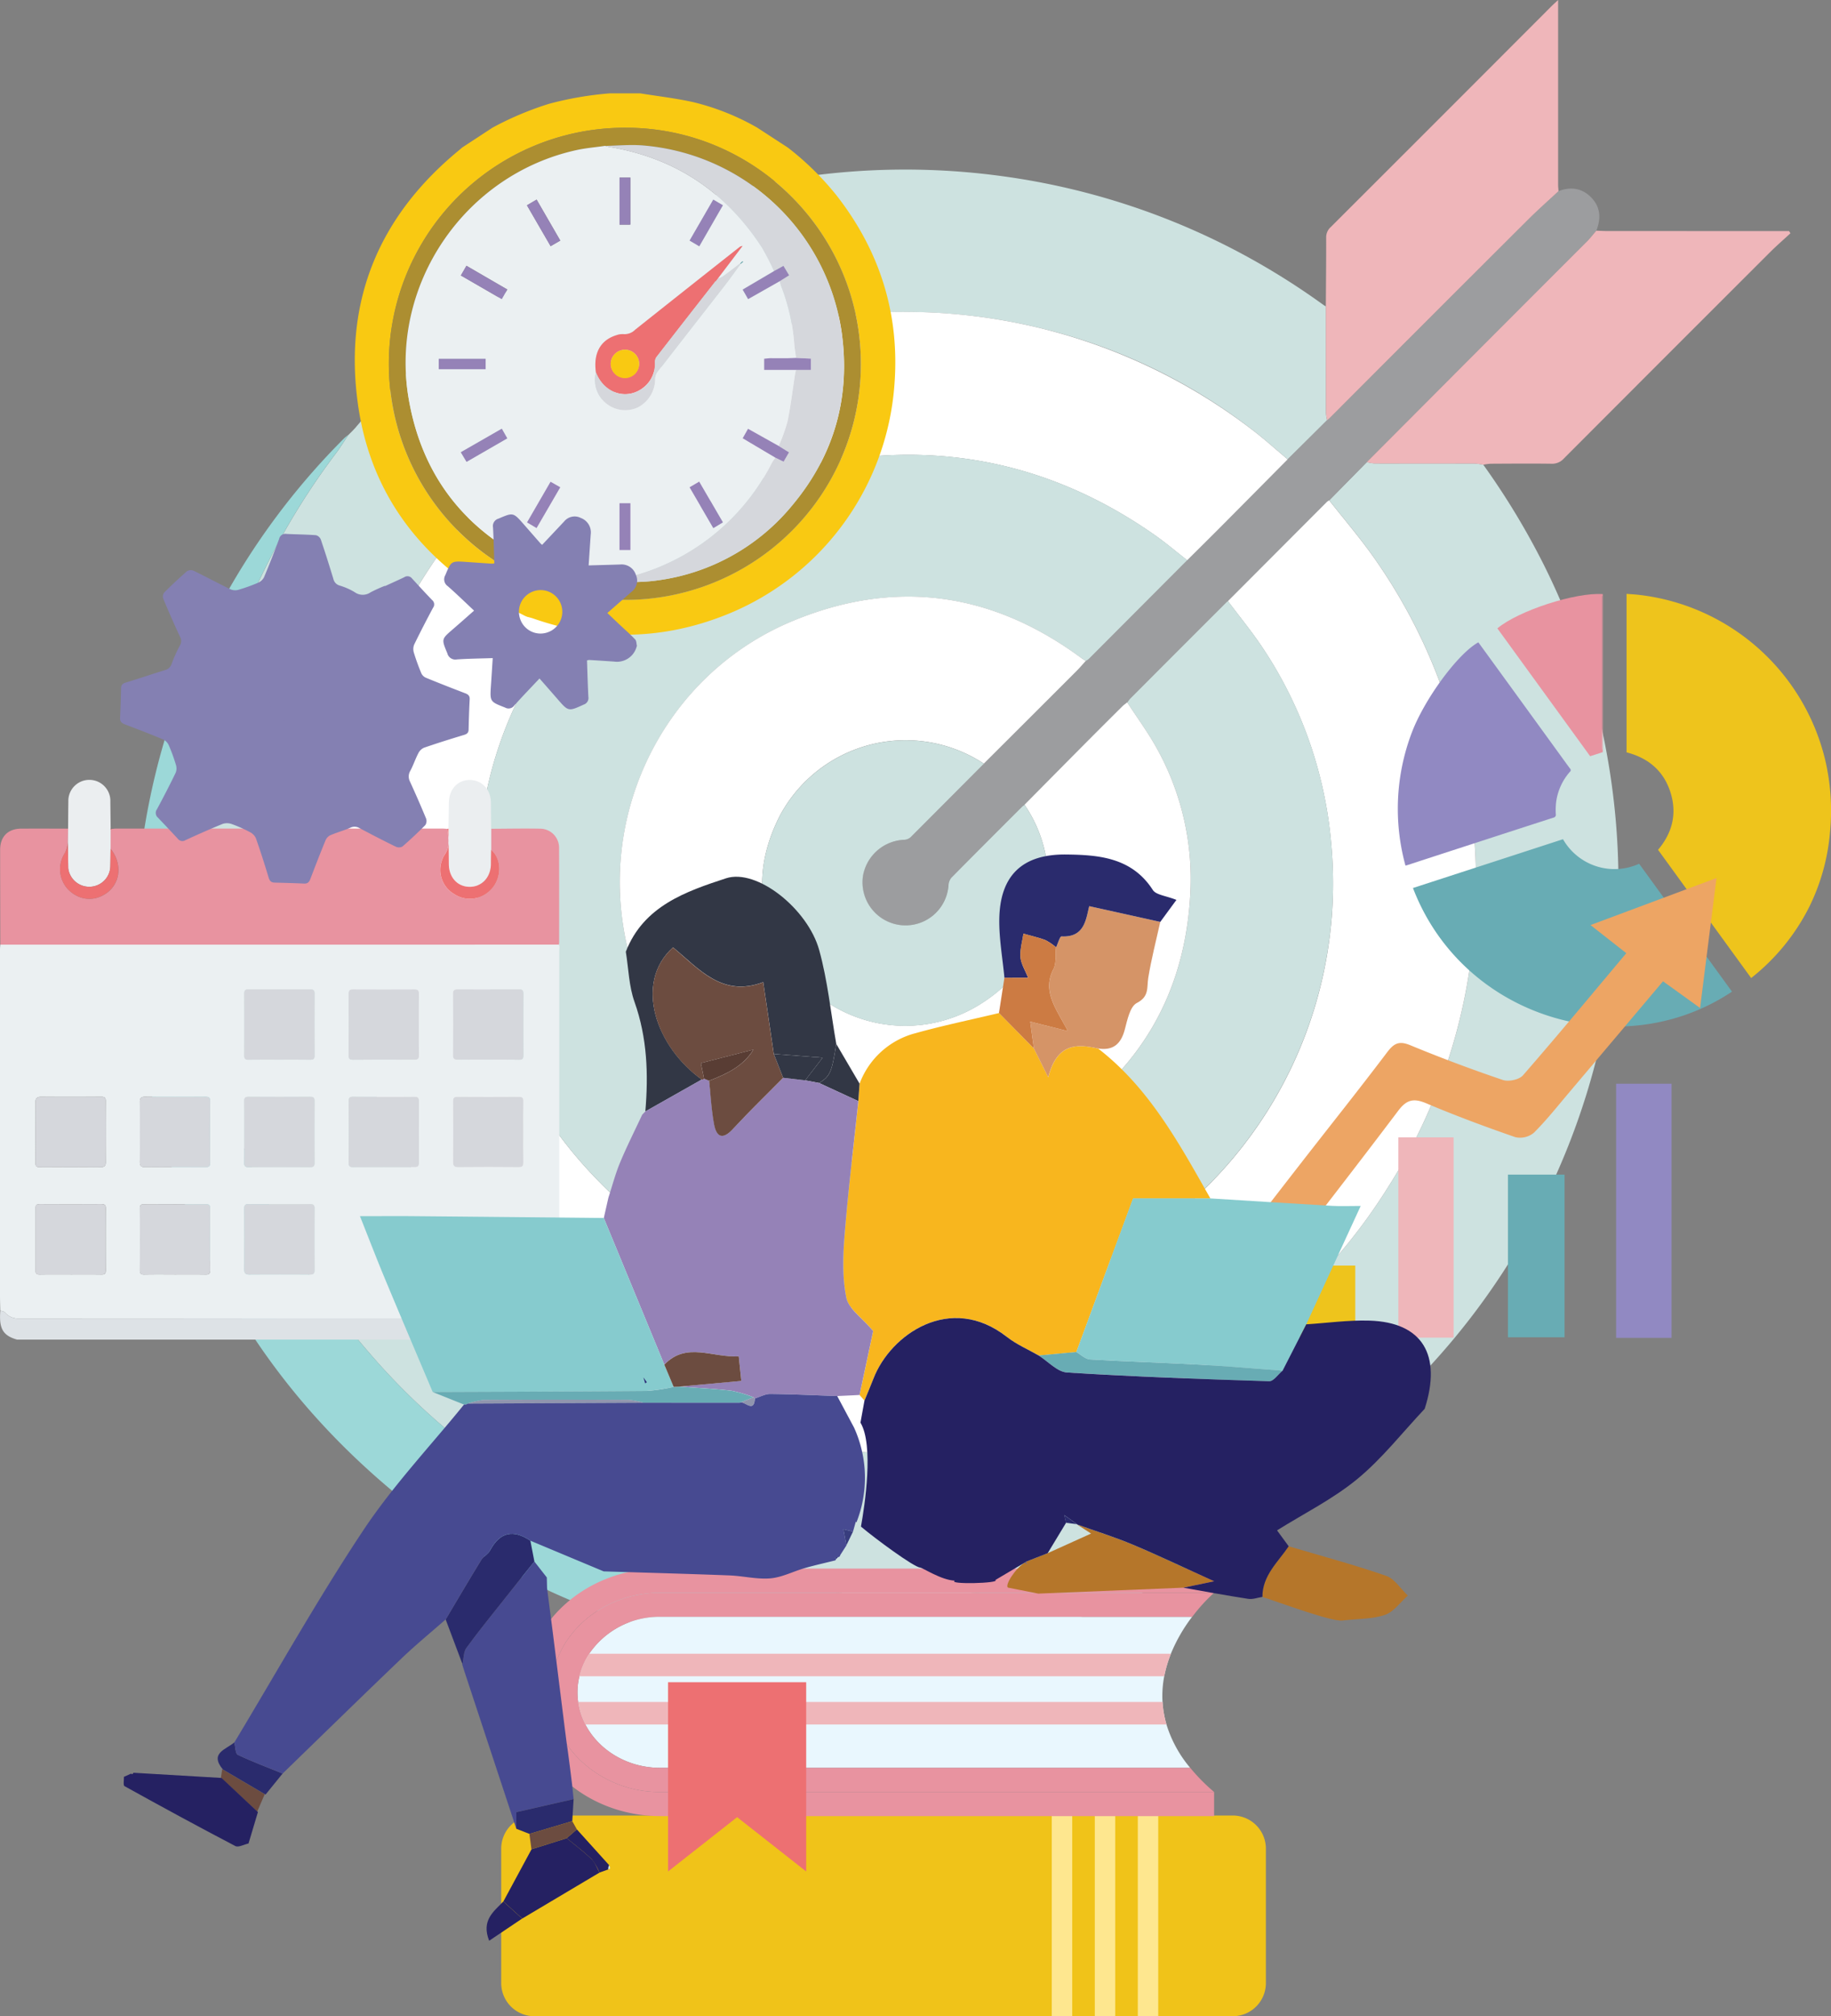 <svg xmlns="http://www.w3.org/2000/svg" width="476.44" height="524.33" viewBox="0 0 476.44 524.33">
  <rect x="0" y="0" width="476.44" height="524.33" fill="#808080" stroke="none"/>
  <g id="Layer_1" data-name="Layer 1" transform="translate(0 -0.01)">
    <g id="Group_25794" data-name="Group 25794" transform="translate(0 0.01)">
      <g id="Group_25782" data-name="Group 25782" transform="translate(35.259)">
        <path id="Path_1321" data-name="Path 1321" d="M99.684,117.375c18.961-21.991,41.328-39.471,68-51.224a183.9,183.9,0,0,1,47.231-13.715,186.738,186.738,0,0,1,53.843-.236,184.563,184.563,0,0,1,57.469,17.971A187.279,187.279,0,0,1,351.4,85.506c.228.158.464.3.7.438q0,13.833.035,27.666a12.379,12.379,0,0,0,.3,1.927q-5.123,5.1-10.255,10.185c-2.8-2.365-5.544-4.817-8.425-7.076A145.6,145.6,0,0,0,278.7,91.811a147.687,147.687,0,0,0-49.166-3.8A148.548,148.548,0,0,0,101.085,191.291,147.525,147.525,0,0,0,95.708,256.4a148.337,148.337,0,0,0,142,127.794,144.893,144.893,0,0,0,56.908-9.213,147.12,147.12,0,0,0,73.785-60.14,144.988,144.988,0,0,0,22.359-68.057,147.06,147.06,0,0,0-5.307-51.838,143.264,143.264,0,0,0-21.343-44.411c-3.5-4.869-7.4-9.45-11.122-14.161q4.887-4.966,9.783-9.94a11.012,11.012,0,0,0,1.892.342c8.705.026,17.411,0,26.125.026a15.638,15.638,0,0,1,2.277.315,193.77,193.77,0,0,1,16,26.527,183.5,183.5,0,0,1,17.761,59.247,185.906,185.906,0,0,1-.447,49.061,184.987,184.987,0,0,1-51.671,104.262c-.394.394-.753.806-1.138,1.217-.254.21-.525.412-.771.631-5.658,4.983-11.07,10.3-17.051,14.862a227.94,227.94,0,0,1-20.266,13.671A143.043,143.043,0,0,1,308.89,409.23c-7.313,2.575-14.722,4.966-22.227,6.91a139.654,139.654,0,0,1-27.5,4.466c-6.7.359-13.417.9-20.108.718a204.206,204.206,0,0,1-22.175-1.83c-7.278-1-14.512-2.487-21.667-4.186a158.762,158.762,0,0,1-22.525-7.593A184.287,184.287,0,0,1,139.1,389.84a175.312,175.312,0,0,1-33.963-29.523c-4.431-5.027-8.705-10.22-12.716-15.589A149.683,149.683,0,0,1,75.9,317.054c-3.3-7.269-6.525-14.617-9.082-22.166-2.435-7.164-4.09-14.608-5.876-21.982a135.764,135.764,0,0,1-3.5-26.475,193.756,193.756,0,0,1,1.576-37.212A197.377,197.377,0,0,1,65.861,179.3a181.256,181.256,0,0,1,10.4-25.573,184.923,184.923,0,0,1,18.26-29.575c1.147-1.524,2.146-3.162,3.214-4.747l-.009.009c.114-.114.228-.236.35-.35h-.009c.228-.219.455-.438.674-.666l-.009.018c.114-.123.228-.245.342-.377l-.018.035c.219-.236.438-.473.657-.7Z" transform="translate(-42.364 -6.265)" fill="#cde2e0"/>
        <path id="Path_1322" data-name="Path 1322" d="M95.609,129.188c-1.068,1.585-2.058,3.223-3.214,4.747a185.945,185.945,0,0,0-18.26,29.575,182.308,182.308,0,0,0-10.4,25.573A198.438,198.438,0,0,0,56.891,219a193.755,193.755,0,0,0-1.576,37.212,135.1,135.1,0,0,0,3.5,26.475c1.787,7.374,3.442,14.818,5.876,21.982,2.566,7.549,5.789,14.9,9.082,22.166A149.393,149.393,0,0,0,90.3,354.509c4.011,5.369,8.276,10.562,12.716,15.589a175.016,175.016,0,0,0,33.963,29.523,183.182,183.182,0,0,0,33.586,17.875,158.762,158.762,0,0,0,22.525,7.593c7.155,1.7,14.389,3.188,21.667,4.186a204.213,204.213,0,0,0,22.175,1.83c6.691.184,13.408-.368,20.108-.718a138.367,138.367,0,0,0,27.5-4.466c7.505-1.944,14.915-4.335,22.227-6.91a142.464,142.464,0,0,0,26.589-12.638A227.943,227.943,0,0,0,353.623,392.7c5.982-4.572,11.385-9.879,17.051-14.862.245-.219.517-.42.771-.631-.079.315-.061.727-.254.92-9.4,9.231-18.348,18.934-28.638,27.237a184.117,184.117,0,0,1-69.309,35.2,181.872,181.872,0,0,1-60.14,5.719c-39.892-2.908-75.449-16.938-106.153-42.624Q60.92,365.141,45.926,306.84A185.266,185.266,0,0,1,94.585,130a13.016,13.016,0,0,1,1.007-.832Z" transform="translate(-40.26 -16.054)" fill="#9cd8d8"/>
        <path id="Path_1323" data-name="Path 1323" d="M366.886,126.423q5.123-5.1,10.255-10.185c.254-.219.517-.42.753-.648q25.722-25.709,51.443-51.417c2.592-2.584,5.342-5.009,8.013-7.505,3.127-1.174,6.017-.841,8.425,1.559,2.531,2.531,2.689,5.535,1.419,8.732-.832.963-1.611,1.971-2.5,2.873q-16.119,16.158-32.281,32.3-12.48,12.493-24.942,25.012-4.887,4.966-9.782,9.94a2.953,2.953,0,0,0-.552.35l-25.8,25.853a3.321,3.321,0,0,0-.394.3q-12.506,12.506-25.012,25.021a10.621,10.621,0,0,0-.806,1.042,15.81,15.81,0,0,0-1.261,1.033q-5.609,5.583-11.192,11.184-7.146,7.2-14.275,14.415a6.279,6.279,0,0,0-.666.5q-9.209,9.2-18.374,18.435a3.252,3.252,0,0,0-.762,1.9,11.2,11.2,0,1,1-22.236-2.47,11.342,11.342,0,0,1,10.755-9.275,2.624,2.624,0,0,0,1.6-.648q9.577-9.537,19.083-19.136,12.033-12.007,24.066-24.023c.858-.858,1.638-1.787,2.461-2.68a5.28,5.28,0,0,0,.806-.561q12.8-12.821,25.582-25.652c3.065-3.048,6.139-6.078,9.187-9.143q8.5-8.539,16.964-17.1Z" transform="translate(-67.079 -6.966)" fill="#9c9d9f"/>
        <path id="Path_1324" data-name="Path 1324" d="M406.1,128.694q12.467-12.506,24.942-25.012,16.132-16.158,32.281-32.3c.893-.893,1.673-1.909,2.5-2.873.832.026,1.664.088,2.5.088q22.858.013,45.716.018h1.927c.123.193.245.377.368.569-1.778,1.646-3.617,3.232-5.325,4.939q-26.851,26.8-53.65,53.65a4.041,4.041,0,0,1-3.188,1.34c-5.281-.07-10.571-.026-15.852,0a14.668,14.668,0,0,0-1.935.263,15.639,15.639,0,0,0-2.277-.315c-8.705-.026-17.411,0-26.125-.026a10.23,10.23,0,0,1-1.892-.342Z" transform="translate(-85.703 -8.519)" fill="#efb6ba"/>
        <path id="Path_1325" data-name="Path 1325" d="M454.473,49.711c-2.68,2.5-5.421,4.922-8.013,7.505Q420.711,82.9,395.016,108.633c-.236.236-.5.438-.753.648a12.114,12.114,0,0,1-.3-1.918q-.039-13.833-.035-27.666c.035-5.947.1-11.9.088-17.848a3.537,3.537,0,0,1,1.156-2.759q28.756-28.7,57.469-57.46c.455-.455.946-.885,1.725-1.62V48.055c0,.552.07,1.1.105,1.655Z" transform="translate(-84.192 -0.01)" fill="#efb6ba"/>
        <path id="Path_1326" data-name="Path 1326" d="M105.617,126.88c-.219.236-.438.473-.657.7C105.179,127.344,105.4,127.108,105.617,126.88Z" transform="translate(-48.297 -15.77)" fill="#a02e48"/>
        <path id="Path_1327" data-name="Path 1327" d="M104.514,128.05l-.674.674Z" transform="translate(-48.158 -15.915)" fill="#a02e48"/>
        <path id="Path_1328" data-name="Path 1328" d="M104.942,127.64c-.114.123-.228.245-.342.377.114-.123.228-.245.342-.377Z" transform="translate(-48.252 -15.864)" fill="#a02e48"/>
        <path id="Path_1329" data-name="Path 1329" d="M103.8,128.81c-.114.114-.228.236-.35.35C103.564,129.046,103.678,128.924,103.8,128.81Z" transform="translate(-48.109 -16.009)" fill="#a02e48"/>
        <path id="Path_1330" data-name="Path 1330" d="M347.425,130.978q-8.473,8.552-16.964,17.1c-3.048,3.065-6.122,6.1-9.187,9.143-2.8-2.181-5.517-4.493-8.425-6.533C286.8,132.44,258.043,126.1,226.812,131.862a105.491,105.491,0,0,0-57.32,30.39c-27.105,27.675-37.37,60.954-30.968,99.077,3.8,22.621,14.31,42.1,30.538,58.318A111.587,111.587,0,0,0,282.407,347a111.166,111.166,0,0,0,76.359-115.91,108.469,108.469,0,0,0-17.761-50.944c-2.811-4.256-6.078-8.215-9.134-12.3l25.8-25.853a2.954,2.954,0,0,1,.552-.35c3.713,4.712,7.619,9.292,11.122,14.161a143.264,143.264,0,0,1,21.343,44.411A146.836,146.836,0,0,1,396,252.046,145.086,145.086,0,0,1,373.637,320.1a147.129,147.129,0,0,1-73.785,60.14A148.919,148.919,0,0,1,165.692,364.7a148.509,148.509,0,0,1,28.621-262.025A148.21,148.21,0,0,1,338.991,123.91c2.881,2.26,5.623,4.712,8.425,7.076Z" transform="translate(-47.619 -11.521)" fill="#fff"/>
        <path id="Path_1331" data-name="Path 1331" d="M337.154,173.095c3.056,4.09,6.323,8.048,9.134,12.3a108.306,108.306,0,0,1,17.761,50.944,111.312,111.312,0,0,1-76.359,115.91A111.587,111.587,0,0,1,174.346,324.9c-16.228-16.211-26.738-35.7-30.539-58.318-6.411-38.123,3.853-71.4,30.968-99.077a105.461,105.461,0,0,1,57.32-30.39c31.222-5.763,59.982.578,86.037,18.821,2.908,2.032,5.623,4.344,8.425,6.533q-12.782,12.821-25.582,25.652a5.281,5.281,0,0,1-.806.561c-.412-.271-.841-.534-1.244-.823-23.331-17.2-48.6-20.633-75.282-9.467-31.073,13.005-49.07,46.057-43.824,79.32A74.276,74.276,0,0,0,253,320.594a70.7,70.7,0,0,0,40.111-11.6c21.168-13.951,32.728-33.709,34.217-59.115A69.9,69.9,0,0,0,318.71,211.5c-2.295-4.169-5.15-8.031-7.751-12.033a9.429,9.429,0,0,1,.806-1.042Q324.258,185.9,336.778,173.4a3.321,3.321,0,0,1,.394-.3Z" transform="translate(-52.893 -16.785)" fill="#cde2e0"/>
        <path id="Path_1332" data-name="Path 1332" d="M316.191,204.686c2.6,4,5.456,7.865,7.751,12.033a69.9,69.9,0,0,1,8.618,38.377c-1.489,25.406-13.04,45.155-34.217,59.115a70.7,70.7,0,0,1-40.111,11.6,74.276,74.276,0,0,1-73.18-62.881c-5.255-33.262,12.743-66.314,43.824-79.32,26.676-11.166,51.951-7.733,75.282,9.467.4.3.823.552,1.244.823-.814.893-1.6,1.822-2.461,2.68q-12.02,12.02-24.066,24.023a37.091,37.091,0,0,0-52.967,13.329c-7.1,13.732-6.236,27.184,2.794,39.734a36.768,36.768,0,0,0,49.236,9.493c10.308-6.454,16.2-15.852,17.428-27.937a34.947,34.947,0,0,0-5.912-23.926q7.133-7.212,14.275-14.415,5.57-5.609,11.192-11.184c.385-.377.841-.692,1.261-1.033Z" transform="translate(-58.133 -22.016)" fill="#fff"/>
        <path id="Path_1333" data-name="Path 1333" d="M294.716,236.617a34.97,34.97,0,0,1,5.912,23.926c-1.226,12.086-7.12,21.492-17.428,27.937a36.765,36.765,0,0,1-49.236-9.493c-9.029-12.55-9.9-26-2.794-39.734a37.091,37.091,0,0,1,52.967-13.329q-9.524,9.577-19.083,19.136a2.732,2.732,0,0,1-1.6.648,11.351,11.351,0,0,0-10.755,9.275,11.2,11.2,0,1,0,22.236,2.47,3.253,3.253,0,0,1,.762-1.9c6.1-6.174,12.235-12.3,18.374-18.435a5.5,5.5,0,0,1,.666-.5Z" transform="translate(-63.387 -27.314)" fill="#cde2e0"/>
      </g>
      <g id="Group_25783" data-name="Group 25783" transform="translate(363.734 154.435)">
        <path id="Path_1334" data-name="Path 1334" d="M515.7,276.268q-12.151-16.723-24.233-33.35c3.766-4.449,4.992-9.5,3.2-15.046-1.787-5.526-5.763-8.854-11.394-10.3V176.35c1.077.088,2.146.14,3.205.263a56.47,56.47,0,0,1,48.536,43.159,57.878,57.878,0,0,1,1.174,18.821,53.968,53.968,0,0,1-5.369,19.153A55.031,55.031,0,0,1,515.7,276.259Z" transform="translate(-423.765 -176.35)" fill="#eec41c"/>
        <path id="Path_1335" data-name="Path 1335" d="M478.663,255.594q12.112,16.657,24.163,33.253c-28.734,19.2-70.063,6.884-83.015-26.948q19.534-6.345,39.042-12.69a15.438,15.438,0,0,0,19.8,6.384Z" transform="translate(-415.883 -185.401)" fill="#68acb4"/>
        <path id="Path_1336" data-name="Path 1336" d="M417.309,248.814a55.754,55.754,0,0,1,1.629-34.55c3.345-8.837,12.033-20.607,17.332-23.515,1.235,1.7,2.487,3.407,3.722,5.115q8.867,12.2,17.717,24.4c.806,1.112,1.6,2.224,2.426,3.319a.543.543,0,0,1-.026.814,14.815,14.815,0,0,0-3.608,7.987,18.417,18.417,0,0,0-.079,3.03.771.771,0,0,1-.657.937q-9.905,3.192-19.8,6.419-9.064,2.943-18.129,5.9c-.149.044-.3.079-.543.149Z" transform="translate(-415.326 -178.139)" fill="#9189c2"/>
        <path id="Path_1337" data-name="Path 1337" d="M472.319,176.424v41.092c-1.068.342-2.146.692-3.284,1.06q-12.06-16.592-24.145-33.245c5.482-4.6,20.344-9.423,27.438-8.915Zm-.184,40.347s.044.018.061.026V176.9h-.061Z" transform="translate(-418.998 -176.353)" fill="#e893a0"/>
      </g>
      <g id="Group_25785" data-name="Group 25785" transform="translate(92.325 24.277)">
        <path id="Path_1338" data-name="Path 1338" d="M218.072,41.813a74.594,74.594,0,0,1,12.743,12.515c11.333,14.538,16.465,31.011,15,49.385a69.887,69.887,0,0,1-45.576,60.306c-16.062,5.973-32.264,5.929-48.439.263-.447-.158-.92-.263-1.375-.385v.018c-.228-.088-.455-.184-.674-.271-3.722-1.927-7.619-3.591-11.14-5.833-18.172-11.587-29.453-28.007-32.4-49.394-3.7-26.816,5.517-48.842,26.44-65.99.236-.193.464-.4.692-.6l7.908-5.176a82.479,82.479,0,0,1,14.678-6.192,87.149,87.149,0,0,1,15.808-2.724H179.7c4.58.736,9.213,1.27,13.732,2.268a63.494,63.494,0,0,1,16.684,6.638l7.961,5.176ZM175.658,159.456A61.329,61.329,0,0,0,237.1,98.125c.018-33.831-27.412-61.427-61.086-61.454a61.393,61.393,0,1,0-.359,122.785Z" transform="translate(-105.42 -27.73)" fill="#f9c912"/>
        <path id="Path_1339" data-name="Path 1339" d="M156.04,182.93c.228.088.455.184.674.271C156.487,183.114,156.259,183.018,156.04,182.93Z" transform="translate(-111.708 -47.009)" fill="#4a838e"/>
        <path id="Path_1340" data-name="Path 1340" d="M176.927,160.735a61.393,61.393,0,1,1,.359-122.785c33.674.026,61.1,27.622,61.086,61.454A61.329,61.329,0,0,1,176.927,160.735ZM171.839,42.662c-2.47.35-4.966.552-7.392,1.077-29.251,6.376-48.842,35.136-43.737,64.72,3.486,20.213,14.906,34.62,33.534,43.194a46.549,46.549,0,0,0,17.349,4.361,6.6,6.6,0,0,0,1.279.21c4.16-.149,8.364.035,12.462-.552a54.682,54.682,0,0,0,35.425-19.828c10.8-13.023,14.95-28.1,12.594-44.823a56.911,56.911,0,0,0-51.8-48.483c-3.214-.254-6.463.07-9.7.123Z" transform="translate(-106.681 -29)" fill="#ac8e31"/>
        <path id="Path_1341" data-name="Path 1341" d="M172.2,156.681a46.591,46.591,0,0,1-17.349-4.361c-18.628-8.574-30.048-22.981-33.534-43.194-5.1-29.575,14.485-58.345,43.737-64.72,2.426-.525,4.931-.727,7.392-1.086a8.72,8.72,0,0,0,1.016.271C190.572,46.42,203.77,55.231,213.2,69.707a67.1,67.1,0,0,1,3.179,6.166c-2.7,1.585-5.395,3.17-8.18,4.817.49.85.937,1.629,1.419,2.47l8.232-4.659c.149.5.271,1.016.455,1.506a51.947,51.947,0,0,1,3.31,14.7c.079,1.261.315,2.5.482,3.757l-2.461.088h-2.908c-.464,0-.92-.009-1.384-.018-.508.044-1.025.088-1.559.14v2.916h8.294c-.079.385-.184.762-.245,1.147-.639,4.09-1.121,8.215-1.962,12.27a46.521,46.521,0,0,1-2.295,6.367L209.6,116.9c-.473.832-.911,1.62-1.392,2.47.552.333,1.033.622,1.524.911q3.494,2.076,7,4.151a14.322,14.322,0,0,0-.946,1.384,57.388,57.388,0,0,1-43.605,30.871Zm35.39-82.805c-1.524,1.156-3.03,2.33-4.58,3.451a5.269,5.269,0,0,1-1.252.5q3.218-4.243,6.437-8.478a1.5,1.5,0,0,0-.9.377q-13.531,10.693-27.035,21.4a3.857,3.857,0,0,1-3.039,1.147,4.758,4.758,0,0,0-1.927.307c-4.09,1.279-5.947,4.7-5.255,9.59a7.882,7.882,0,0,0,10.851,9.178,8.35,8.35,0,0,0,4.572-7.173,3.4,3.4,0,0,1,.552-2c5.806-7.523,11.674-14.993,17.507-22.5,1.445-1.857,2.794-3.783,4.195-5.684.21-.175.42-.342.631-.517-.044-.053-.1-.105-.14-.166-.2.184-.394.368-.6.552ZM129.136,101.4h12.2V98.7h-12.2Zm47.047-49.823V63.813h2.811V51.579Zm-.018,84.671v12.182h2.846V136.249ZM200.574,57.3c-2.049,3.538-4.081,7.05-6.165,10.658.858.508,1.655.981,2.522,1.489,2.093-3.626,4.107-7.129,6.148-10.676-.9-.525-1.655-.972-2.5-1.471ZM154.6,142.721c2.084-3.591,4.1-7.059,6.174-10.623-.885-.5-1.69-.963-2.54-1.445-2.093,3.608-4.1,7.076-6.13,10.588.885.525,1.638.972,2.5,1.48Zm-2.513-83.944,6.165,10.632c.885-.508,1.664-.963,2.513-1.454-2.067-3.582-4.1-7.085-6.157-10.658-.858.508-1.638.963-2.513,1.48Zm51,82.455c-2.1-3.608-4.116-7.076-6.165-10.606-.911.534-1.69,1-2.513,1.48,2.1,3.608,4.134,7.1,6.183,10.623.9-.534,1.646-.981,2.5-1.5Zm-56.111-60.56c-3.6-2.084-7.076-4.1-10.623-6.166-.508.885-.963,1.664-1.454,2.522,3.591,2.076,7.094,4.1,10.65,6.157.49-.858.92-1.62,1.436-2.513ZM134.873,123c.534.893,1,1.673,1.5,2.5,3.573-2.058,7.05-4.064,10.6-6.113-.49-.867-.937-1.655-1.428-2.513-3.573,2.049-7.05,4.046-10.676,6.122Z" transform="translate(-107.294 -29.667)" fill="#ebf0f2"/>
        <path id="Path_1342" data-name="Path 1342" d="M229.44,98.438c-.166-1.252-.4-2.5-.482-3.757a51.947,51.947,0,0,0-3.31-14.7c-.184-.49-.307-1.007-.455-1.506.8-.5,1.6-1.007,2.426-1.524-.525-.876-.99-1.646-1.471-2.452-.9.5-1.673.928-2.435,1.349a67.089,67.089,0,0,0-3.179-6.166C211.092,55.21,197.9,46.39,180.79,43.57c-.342-.053-.674-.184-1.016-.271,3.232-.053,6.49-.377,9.7-.123a56.911,56.911,0,0,1,51.8,48.483c2.356,16.736-1.8,31.8-12.594,44.823a54.682,54.682,0,0,1-35.425,19.828c-4.1.578-8.3.4-12.462.552a5.993,5.993,0,0,1-1.279-.21,57.388,57.388,0,0,0,43.605-30.871,12.083,12.083,0,0,1,.946-1.384c.683.333,1.375.666,2.128,1.033l1.41-2.435c-.937-.578-1.813-1.121-2.689-1.655a44.69,44.69,0,0,0,2.295-6.367c.841-4.055,1.322-8.18,1.962-12.27.061-.385.158-.762.245-1.147h3.871V98.622c-1.349-.061-2.61-.123-3.862-.184Z" transform="translate(-114.624 -29.637)" fill="#d5d7dc"/>
        <path id="Path_1343" data-name="Path 1343" d="M177.03,105.874c-.692-4.887,1.165-8.311,5.255-9.59a4.781,4.781,0,0,1,1.927-.307,3.834,3.834,0,0,0,3.039-1.147q13.5-10.733,27.035-21.4a1.5,1.5,0,0,1,.9-.377q-3.218,4.243-6.437,8.478h.035l-.6.779-.026-.061a.179.179,0,0,0-.158.175q-7.646,9.774-15.265,19.565a2.473,2.473,0,0,0-.35,1.436,7.757,7.757,0,0,1-2.864,6.349c-4.361,3.564-10.378,1.681-12.506-3.9Zm11.254-2.172a3.676,3.676,0,0,0-3.678-3.67,3.72,3.72,0,0,0-3.713,3.783,3.7,3.7,0,0,0,7.392-.114Z" transform="translate(-114.298 -33.36)" fill="#ed7072"/>
        <path id="Path_1344" data-name="Path 1344" d="M177.016,106.517c2.128,5.579,8.145,7.462,12.506,3.9a7.769,7.769,0,0,0,2.864-6.349,2.473,2.473,0,0,1,.35-1.436Q200.33,92.815,208,83.063c.053-.061.105-.114.158-.175l.026.061c.2-.263.394-.525.6-.779h-.035a5.269,5.269,0,0,0,1.252-.5c1.55-1.121,3.056-2.295,4.58-3.451.035.044.079.088.114.131-1.392,1.892-2.75,3.827-4.195,5.684-5.833,7.505-11.7,14.976-17.507,22.5a3.387,3.387,0,0,0-.552,2,8.35,8.35,0,0,1-4.572,7.173,7.882,7.882,0,0,1-10.851-9.178Z" transform="translate(-114.284 -34.002)" fill="#d5d7dc"/>
        <g id="Group_25784" data-name="Group 25784" transform="translate(21.842 21.912)">
          <path id="Path_1345" data-name="Path 1345" d="M130.36,109.257v-2.7h12.2v2.7h-12.2Z" transform="translate(-130.36 -59.434)" fill="#9582b7"/>
          <path id="Path_1346" data-name="Path 1346" d="M184.08,52.75h2.811V64.985H184.08Z" transform="translate(-137.033 -52.75)" fill="#9582b7"/>
          <path id="Path_1347" data-name="Path 1347" d="M184.06,149.43h2.846v12.182H184.06Z" transform="translate(-137.031 -64.759)" fill="#9582b7"/>
          <path id="Path_1348" data-name="Path 1348" d="M235.342,106.289c1.252.061,2.513.123,3.862.184v2.934H227.04V106.49c.534-.044,1.051-.1,1.559-.14.464,0,.92.009,1.384.018h2.908l2.461-.088Z" transform="translate(-142.369 -59.399)" fill="#9582b7"/>
          <path id="Path_1349" data-name="Path 1349" d="M230.031,131.805c.876.543,1.743,1.077,2.689,1.655l-1.41,2.435c-.762-.368-1.445-.7-2.128-1.033q-3.494-2.076-7-4.151c-.482-.289-.972-.578-1.524-.911.482-.85.928-1.638,1.392-2.47,2.715,1.524,5.342,3,7.978,4.466Z" transform="translate(-141.577 -62.014)" fill="#9582b7"/>
          <path id="Path_1350" data-name="Path 1350" d="M211.055,59.28c.85.5,1.6.937,2.5,1.471-2.041,3.538-4.064,7.041-6.148,10.676-.858-.508-1.664-.981-2.522-1.489,2.093-3.608,4.125-7.12,6.165-10.658Z" transform="translate(-139.618 -53.561)" fill="#9582b7"/>
          <path id="Path_1351" data-name="Path 1351" d="M159.075,155.118c-.867-.517-1.62-.955-2.5-1.48,2.032-3.512,4.046-6.98,6.13-10.588.85.482,1.655.946,2.54,1.445-2.067,3.564-4.081,7.033-6.174,10.623Z" transform="translate(-133.616 -63.967)" fill="#9582b7"/>
          <path id="Path_1352" data-name="Path 1352" d="M156.559,60.76c.876-.517,1.655-.972,2.513-1.48,2.067,3.573,4.09,7.076,6.157,10.658-.841.49-1.629.937-2.513,1.454L156.55,60.76Z" transform="translate(-133.613 -53.561)" fill="#9582b7"/>
          <path id="Path_1353" data-name="Path 1353" d="M228.831,80.309c.762-.42,1.524-.85,2.435-1.349.482.806.946,1.576,1.471,2.452-.832.517-1.629,1.025-2.426,1.524L222.079,87.6c-.482-.832-.928-1.62-1.419-2.47,2.785-1.638,5.482-3.232,8.18-4.817Z" transform="translate(-141.577 -56.006)" fill="#9582b7"/>
          <path id="Path_1354" data-name="Path 1354" d="M213.558,153.616c-.85.508-1.6.955-2.5,1.5-2.049-3.521-4.081-7.015-6.183-10.623.823-.482,1.6-.946,2.513-1.48,2.049,3.529,4.072,7,6.165,10.606Z" transform="translate(-139.616 -63.962)" fill="#9582b7"/>
          <path id="Path_1355" data-name="Path 1355" d="M149.006,85.1c-.508.9-.937,1.655-1.436,2.513-3.556-2.058-7.068-4.081-10.65-6.157.5-.858.946-1.638,1.454-2.522C141.929,80.988,145.4,83,149,85.1Z" transform="translate(-131.175 -56.002)" fill="#9582b7"/>
          <path id="Path_1356" data-name="Path 1356" d="M136.9,133.432c3.617-2.076,7.1-4.072,10.676-6.122.49.867.928,1.646,1.428,2.513-3.547,2.049-7.024,4.055-10.6,6.113-.5-.841-.963-1.611-1.5-2.5Z" transform="translate(-131.172 -62.012)" fill="#9582b7"/>
        </g>
        <path id="Path_1357" data-name="Path 1357" d="M219.94,78.132c.2-.184.394-.368.6-.552.044.053.1.105.14.166-.21.175-.42.342-.622.517A1.517,1.517,0,0,0,219.94,78.132Z" transform="translate(-119.645 -33.922)" fill="#599ca3"/>
        <path id="Path_1358" data-name="Path 1358" d="M230.194,106.388c-.464,0-.92-.018-1.384-.018C229.274,106.37,229.73,106.379,230.194,106.388Z" transform="translate(-120.747 -37.499)" fill="#63b0b8"/>
        <path id="Path_1359" data-name="Path 1359" d="M233.587,106.39h0Z" transform="translate(-121.233 -37.501)" fill="#63b0b8"/>
        <path id="Path_1360" data-name="Path 1360" d="M188.852,107.52a3.7,3.7,0,1,1-3.678-3.67A3.682,3.682,0,0,1,188.852,107.52Z" transform="translate(-114.865 -37.186)" fill="#f9c912"/>
        <path id="Path_1361" data-name="Path 1361" d="M213.236,82.72l-.6.779Z" transform="translate(-118.739 -34.561)" fill="#86d1d9"/>
        <path id="Path_1362" data-name="Path 1362" d="M212.588,83.54c-.053.061-.105.114-.158.175A.179.179,0,0,1,212.588,83.54Z" transform="translate(-118.712 -34.663)" fill="#86d1d9"/>
      </g>
      <g id="Group_25786" data-name="Group 25786" transform="translate(0 202.813)">
        <path id="Path_1363" data-name="Path 1363" d="M145.424,280.5c.053.166.105.324.158.49-.018.508-.053,1.016-.053,1.515v89.12c0,2.286.026,4.572.035,6.849-.061.1-.123.193-.193.289-.166-.99-.342-1.979-.455-2.645-1.419.543-2.82,1.533-4.221,1.533q-68,.118-136,.079a4.4,4.4,0,0,1-3.416-1.585c-.263-.289-.8-.324-1.209-.473C.044,374.355,0,373.05,0,371.736V281.759c0-.42.053-.841.07-1.261H117.486q13.964,0,27.929-.018Zm-81.859,48.6c0,2.706.026,5.412-.018,8.118-.018.885.271,1.174,1.156,1.165q8-.053,15.992,0c.885,0,1.174-.271,1.165-1.156q-.053-8,0-15.992c0-.885-.271-1.174-1.156-1.165q-8,.053-15.992,0c-.885,0-1.182.272-1.165,1.156.044,2.619.018,5.246.018,7.865Zm9.012-18.663c2.706,0,5.412-.026,8.118.017.885.018,1.174-.271,1.165-1.156q-.053-8,0-15.992c0-.885-.271-1.174-1.156-1.165q-8,.053-15.992,0c-.885,0-1.174.271-1.165,1.156q.053,8,0,15.992c0,.885.271,1.182,1.156,1.165,2.619-.044,5.246-.017,7.865-.017Zm36.433-9.073c0-2.706-.026-5.412.018-8.118.009-.823-.263-1.1-1.095-1.1q-8.053.039-16.114,0c-.823,0-1.1.263-1.095,1.095q.039,8.053,0,16.114c0,.823.263,1.1,1.095,1.1q8.053-.039,16.114,0c.823,0,1.112-.263,1.1-1.095-.035-2.662-.018-5.325-.018-8Zm18.015,9.073c2.662,0,5.334-.026,8,.017.867.018,1.191-.236,1.182-1.147q-.053-7.987,0-15.983c0-.858-.236-1.191-1.147-1.182q-7.987.053-15.983,0c-.867,0-1.191.236-1.182,1.147q.053,7.987,0,15.983c0,1.007.385,1.2,1.279,1.182,2.619-.044,5.246-.017,7.865-.017Zm-27.149,9.651c-2.662,0-5.334.026-8-.018-.885-.017-1.165.28-1.156,1.165q.053,7.987,0,15.983c0,.885.28,1.165,1.165,1.165q7.987-.053,15.983,0c.885,0,1.165-.28,1.165-1.165q-.053-7.987,0-15.983c0-.893-.28-1.174-1.165-1.165-2.662.044-5.325.018-8,.018Zm-81.5,46.206c2.662,0,5.334-.026,8,.018.885.017,1.165-.272,1.165-1.165q-.053-7.987,0-15.992c0-.885-.271-1.174-1.156-1.165q-7.987.053-15.992,0c-.885,0-1.165.271-1.165,1.165q.053,7.987,0,15.992c0,.885.271,1.182,1.156,1.165C13.04,366.263,15.7,366.289,18.374,366.289Zm27.035,0c2.706,0,5.412-.026,8.118.018.885.017,1.174-.272,1.165-1.156q-.053-7.987,0-15.983c0-.876-.263-1.174-1.156-1.165q-7.987.053-15.983,0c-.885,0-1.174.263-1.165,1.156q.053,7.987,0,15.983c0,.876.263,1.182,1.156,1.165C40.163,366.254,42.791,366.289,45.409,366.289ZM136.184,329.2c0-2.662-.035-5.325.018-7.987.018-.9-.307-1.156-1.174-1.147q-7.987.053-15.965,0c-.867,0-1.174.245-1.174,1.147q.053,7.921,0,15.843c0,1,.359,1.322,1.34,1.322q7.856-.053,15.712,0c1.06.009,1.279-.377,1.261-1.331-.053-2.619-.018-5.237-.018-7.856ZM72.707,348.012c-2.662,0-5.325.026-7.987-.018-.876-.017-1.174.263-1.165,1.156q.053,7.921,0,15.843c0,1.007.377,1.322,1.349,1.314q7.856-.053,15.712,0c.911,0,1.261-.219,1.252-1.2q-.066-7.987,0-15.966c0-.9-.315-1.156-1.174-1.147C78.032,348.038,75.37,348.012,72.707,348.012Zm-36.3-18.786c0,2.575.035,5.158-.018,7.733-.018,1.025.307,1.428,1.375,1.419q7.856-.066,15.72,0c.963,0,1.226-.307,1.217-1.244q-.053-7.921,0-15.852c0-.946-.28-1.235-1.226-1.226q-7.856.053-15.72,0c-1.086,0-1.384.412-1.366,1.428.053,2.575.018,5.158.018,7.733ZM18.243,338.36c2.619,0,5.246-.035,7.865.017,1.025.018,1.428-.3,1.419-1.375q-.066-7.869,0-15.738c0-.981-.342-1.209-1.252-1.2-5.158.035-10.325.044-15.484,0-1.174-.009-1.576.4-1.576,1.541q.039,7.8,0,15.606c0,.876.263,1.182,1.156,1.165,2.619-.053,5.246-.017,7.865-.017Z" transform="translate(0 -237.662)" fill="#ebf0f2"/>
        <path id="Path_1364" data-name="Path 1364" d="M145.428,276.22q-13.964,0-27.929.017H.084Q.058,265.978.04,255.726v-4.177c.009-3.442,2.058-5.482,5.535-5.491,4.055-.009,8.1,0,12.156,0-.018,1.2-.035,2.4-.053,3.608a8.437,8.437,0,0,1-.771,2.724,7.665,7.665,0,0,0,2.531,10.833,7.23,7.23,0,0,0,7.462.123,7.33,7.33,0,0,0,3.924-6.49,8.572,8.572,0,0,0-2.041-5.526c0-1.69.009-3.381.018-5.08a.684.684,0,0,0,.175-.1c.464-.035.92-.105,1.384-.105H115.03c.464,0,.928.053,1.392.079.307,2.33.771,4.677-.771,6.8a4.391,4.391,0,0,0-.561,1.13,7.286,7.286,0,0,0,3.083,9.029,7.455,7.455,0,0,0,8.749-.412c3.564-2.715,4.037-8.408.867-11.1V246.1c4.23-.018,8.46-.105,12.69-.026a4.955,4.955,0,0,1,5,5.027c.044,8.206.018,16.412.018,24.618a3.286,3.286,0,0,1-.079.5Z" transform="translate(-0.005 -233.384)" fill="#e893a0"/>
        <path id="Path_1365" data-name="Path 1365" d="M.081,389.18c.412.149.946.193,1.209.473A4.388,4.388,0,0,0,4.7,391.238q68-.026,136-.079c1.4,0,2.8-1,4.221-1.533.114.666.28,1.655.455,2.645-.263,2.391-1.585,3.678-4.615,4.5-.464-.018-.928-.044-1.392-.044H4.433C.755,395.678-.3,393.857.089,389.189Z" transform="translate(-0.002 -251.165)" fill="#dde2e6"/>
        <path id="Path_1366" data-name="Path 1366" d="M31.3,244.446c0,1.69-.009,3.381-.018,5.08-.018,1.471-.026,2.943-.07,4.414a5.415,5.415,0,0,1-2.82,4.764,5.515,5.515,0,0,1-8.127-4.134c-.026-1.673-.044-3.345-.07-5.009,0-.569-.009-1.13-.018-1.7.018-1.2.035-2.408.053-3.608.018-2.321.026-4.65.061-6.971a5.47,5.47,0,1,1,10.93.009l.079,6.962a.174.174,0,0,0,0,.184Z" transform="translate(-2.507 -231.589)" fill="#ebeef0"/>
        <path id="Path_1367" data-name="Path 1367" d="M144.345,244.308v5.474c-.018,1.226-.044,2.443-.053,3.67-.018,3.477-2.321,5.964-5.526,5.955-3.162,0-5.4-2.452-5.421-5.9-.018-3.083-.07-6.157-.105-9.239.035-2.268.088-4.537.114-6.8.044-3.442,2.295-5.876,5.456-5.859,3.144.018,5.447,2.478,5.482,5.877.026,2.277.035,4.554.053,6.831Z" transform="translate(-16.551 -231.59)" fill="#ebeef0"/>
        <path id="Path_1368" data-name="Path 1368" d="M132.942,246.06c.035,3.083.079,6.157.105,9.239.026,3.451,2.26,5.894,5.421,5.9,3.2,0,5.5-2.478,5.526-5.955,0-1.226.035-2.443.053-3.67,3.17,2.7,2.689,8.39-.867,11.1a7.441,7.441,0,0,1-8.749.412,7.286,7.286,0,0,1-3.083-9.029,4.253,4.253,0,0,1,.561-1.13c1.541-2.128,1.086-4.466.771-6.8.088-.026.184-.044.271-.07Z" transform="translate(-16.252 -233.387)" fill="#ed7072"/>
        <path id="Path_1369" data-name="Path 1369" d="M32.876,246.244a.174.174,0,0,1,0-.184.262.262,0,0,1,.184.088A.612.612,0,0,1,32.876,246.244Z" transform="translate(-4.081 -233.387)" fill="#d25342"/>
        <path id="Path_1370" data-name="Path 1370" d="M72.567,334.711c0-2.619.035-5.246-.018-7.865-.018-.893.28-1.165,1.165-1.156q8,.053,15.992,0c.893,0,1.165.28,1.156,1.165q-.053,8,0,15.992c0,.893-.28,1.165-1.165,1.156q-8-.053-15.992,0c-.893,0-1.174-.28-1.156-1.165.044-2.706.018-5.412.018-8.118Z" transform="translate(-9.012 -243.278)" fill="#d5d7dc"/>
        <path id="Path_1371" data-name="Path 1371" d="M81.581,312.085c-2.619,0-5.246-.026-7.865.017-.893.018-1.165-.28-1.156-1.165q.053-8,0-15.992c0-.893.28-1.165,1.165-1.156q8,.053,15.992,0c.893,0,1.165.28,1.156,1.165q-.053,8,0,15.992c0,.885-.28,1.174-1.165,1.156-2.706-.044-5.412-.017-8.118-.017Z" transform="translate(-9.013 -239.316)" fill="#d5d7dc"/>
        <path id="Path_1372" data-name="Path 1372" d="M121.865,303.012c0,2.662-.026,5.325.018,8,.009.832-.28,1.095-1.1,1.095q-8.053-.039-16.114,0c-.832,0-1.095-.271-1.095-1.1q.039-8.053,0-16.114c0-.832.271-1.095,1.095-1.095q8.053.039,16.114,0c.832,0,1.1.28,1.095,1.1-.035,2.706-.018,5.412-.018,8.118Z" transform="translate(-12.865 -239.316)" fill="#d5d7dc"/>
        <path id="Path_1373" data-name="Path 1373" d="M143.733,312.085c-2.619,0-5.246-.026-7.865.017-.893.018-1.279-.175-1.279-1.182q.066-7.987,0-15.983c0-.911.315-1.147,1.182-1.147q7.987.039,15.983,0c.911,0,1.147.315,1.147,1.182q-.039,7.987,0,15.983c0,.911-.315,1.156-1.182,1.147-2.662-.044-5.325-.017-8-.017Z" transform="translate(-16.719 -239.316)" fill="#d5d7dc"/>
        <path id="Path_1374" data-name="Path 1374" d="M112.732,325.7c2.662,0,5.334.026,8-.018.885-.018,1.174.271,1.165,1.165q-.053,7.987,0,15.983c0,.885-.271,1.174-1.165,1.165q-7.987-.053-15.983,0c-.885,0-1.165-.271-1.165-1.165q.053-7.987,0-15.983c0-.885.271-1.182,1.156-1.165C107.4,325.724,110.061,325.7,112.732,325.7Z" transform="translate(-12.867 -243.277)" fill="#d5d7dc"/>
        <path id="Path_1375" data-name="Path 1375" d="M19.662,375.874c-2.662,0-5.334-.026-8,.018-.893.018-1.165-.28-1.156-1.165q.053-7.987,0-15.992c0-.885.28-1.165,1.165-1.165q7.987.053,15.992,0c.885,0,1.165.28,1.156,1.165q-.053,7.987,0,15.992c0,.885-.28,1.174-1.165,1.165C25,375.848,22.333,375.874,19.662,375.874Z" transform="translate(-1.305 -247.238)" fill="#d5d7dc"/>
        <path id="Path_1376" data-name="Path 1376" d="M50.561,375.876c-2.619,0-5.246-.035-7.865.018-.893.018-1.165-.289-1.156-1.165q.053-7.987,0-15.983c0-.893.289-1.165,1.165-1.156q7.987.053,15.983,0c.893,0,1.165.289,1.156,1.165q-.053,7.987,0,15.983c0,.893-.28,1.174-1.165,1.156C55.973,375.85,53.267,375.876,50.561,375.876Z" transform="translate(-5.16 -247.241)" fill="#d5d7dc"/>
        <path id="Path_1377" data-name="Path 1377" d="M152.9,334.816c0,2.619-.035,5.237.018,7.856.018.946-.2,1.34-1.261,1.331q-7.856-.079-15.712,0c-.981,0-1.349-.315-1.34-1.322q.053-7.922,0-15.843c0-.9.3-1.156,1.174-1.147q7.987.053,15.965,0c.867,0,1.191.245,1.174,1.147-.053,2.662-.018,5.325-.018,7.987Z" transform="translate(-16.72 -243.278)" fill="#d5d7dc"/>
        <path id="Path_1378" data-name="Path 1378" d="M81.7,357.587c2.662,0,5.325.026,7.987-.018.867-.017,1.182.236,1.174,1.147q-.053,7.987,0,15.966c0,.981-.342,1.209-1.252,1.2q-7.856-.053-15.712,0c-.972,0-1.349-.307-1.349-1.314q.053-7.921,0-15.843c0-.893.289-1.174,1.165-1.156C76.377,357.614,79.04,357.587,81.7,357.587Z" transform="translate(-9.012 -247.238)" fill="#d5d7dc"/>
        <path id="Path_1379" data-name="Path 1379" d="M41.547,334.841c0-2.575.035-5.158-.018-7.733-.018-1.016.28-1.436,1.366-1.428q7.856.066,15.72,0c.946,0,1.235.28,1.226,1.226q-.053,7.921,0,15.852c0,.928-.254,1.244-1.217,1.244q-7.856-.066-15.72,0c-1.068,0-1.392-.394-1.375-1.419.053-2.575.018-5.158.018-7.733Z" transform="translate(-5.159 -243.277)" fill="#d5d7dc"/>
        <path id="Path_1380" data-name="Path 1380" d="M19.541,343.975c-2.619,0-5.246-.035-7.865.017-.893.018-1.165-.289-1.156-1.165q.053-7.8,0-15.606c0-1.138.4-1.55,1.576-1.541,5.158.053,10.325.044,15.484,0,.92,0,1.261.228,1.252,1.2q-.066,7.869,0,15.738c0,1.077-.394,1.392-1.419,1.375-2.619-.053-5.246-.017-7.865-.017Z" transform="translate(-1.307 -243.277)" fill="#d5d7dc"/>
        <path id="Path_1381" data-name="Path 1381" d="M19.965,256.888a5.514,5.514,0,0,0,8.127,4.134,5.415,5.415,0,0,0,2.82-4.764c.044-1.471.044-2.943.07-4.414a8.589,8.589,0,0,1,2.041,5.526,7.33,7.33,0,0,1-3.924,6.49,7.23,7.23,0,0,1-7.462-.123A7.651,7.651,0,0,1,19.107,252.9a8.077,8.077,0,0,0,.771-2.724c0,.569.009,1.13.018,1.7C19.922,253.552,19.939,255.225,19.965,256.888Z" transform="translate(-2.213 -233.898)" fill="#ed7072"/>
        <path id="Path_1382" data-name="Path 1382" d="M20.26,257.129c-.026-1.673-.044-3.345-.07-5.009C20.216,253.793,20.234,255.465,20.26,257.129Z" transform="translate(-2.508 -234.139)" fill="#e56454"/>
      </g>
      <g id="Group_25787" data-name="Group 25787" transform="translate(318.163 228.334)">
        <path id="Path_1383" data-name="Path 1383" d="M487.5,294.535c-3.459-2.5-6.428-4.633-9.642-6.945-8.162,9.66-16.219,19.215-24.294,28.752-3.048,3.6-5.99,7.33-9.327,10.65a5.645,5.645,0,0,1-4.808,1.13c-7.8-2.7-15.554-5.579-23.156-8.793-3.258-1.375-5.106-1-7.286,1.883-11.271,14.923-22.762,29.671-34.191,44.481-.674.876-1.428,1.69-2.461,2.9-3-2.461-5.833-4.782-9.047-7.418,6.857-8.854,13.575-17.577,20.336-26.265,7.488-9.625,15.107-19.153,22.464-28.883,1.787-2.356,3.127-3,6.008-1.813q11.889,4.913,24.093,9.038c1.48.5,4.248-.079,5.228-1.209,9.064-10.4,17.875-21.045,26.887-31.765-3-2.356-5.876-4.615-9.318-7.313l32.789-12.235C490.34,272.089,488.982,282.817,487.5,294.535Z" transform="translate(-363.29 -260.73)" fill="#eda564"/>
        <path id="Path_1384" data-name="Path 1384" d="M494.6,387.9H480.17V321.81H494.6Z" transform="translate(-377.809 -268.317)" fill="#9189c2"/>
        <path id="Path_1385" data-name="Path 1385" d="M415.47,337.74h14.372v52.083H415.47Z" transform="translate(-369.772 -270.296)" fill="#efb6ba"/>
        <path id="Path_1386" data-name="Path 1386" d="M448.03,348.81h14.731V391.1H448.03Z" transform="translate(-373.816 -271.671)" fill="#68acb4"/>
        <path id="Path_1387" data-name="Path 1387" d="M400.623,375.81v18.8H386.19v-18.8Z" transform="translate(-366.135 -275.025)" fill="#eec41c"/>
      </g>
      <g id="Group_25789" data-name="Group 25789" transform="translate(31.244 133.785)">
        <path id="Path_1388" data-name="Path 1388" d="M144.99,165.469c-.105-3.1-.158-6.218-.342-9.327a2,2,0,0,1,1.419-2.277c3.827-1.629,3.818-1.673,6.586,1.48,1.436,1.629,2.855,3.267,4.291,4.9a6.29,6.29,0,0,0,.482.438c1.927-2.049,3.853-4.081,5.771-6.13a3.51,3.51,0,0,1,4.3-.867,3.993,3.993,0,0,1,2.575,4.3c-.175,2.61-.35,5.228-.543,8.04,2.811-.079,5.5-.149,8.2-.236a3.884,3.884,0,0,1,4.09,2.68,3.62,3.62,0,0,1-1.095,4.4c-2.049,1.787-4.09,3.582-6.323,5.535,1.139,1.077,2.216,2.1,3.293,3.118,1.322,1.244,2.7,2.435,3.95,3.757.35.368.315,1.1.455,1.673.009.035-.044.088-.061.14a5.306,5.306,0,0,1-5.9,3.941q-3.245-.223-6.49-.42a2.9,2.9,0,0,0-.543.123c.114,3.162.193,6.332.359,9.5a1.775,1.775,0,0,1-1.191,1.971c-4,1.822-3.994,1.848-6.849-1.436-1.515-1.743-3.048-3.486-4.677-5.342-2.26,2.4-4.466,4.677-6.577,7.041a1.806,1.806,0,0,1-2.365.525c-3.967-1.55-3.976-1.515-3.687-5.789.158-2.312.3-4.615.455-7.076-3.2.105-6.271.131-9.327.342a2.139,2.139,0,0,1-2.478-1.576c-1.533-3.7-1.576-3.678,1.384-6.227,1.83-1.576,3.634-3.179,5.57-4.887-2.33-2.181-4.528-4.326-6.831-6.349a2.149,2.149,0,0,1-.657-2.864c1.541-3.7,1.489-3.722,5.535-3.442,2.216.149,4.431.307,6.647.447a3.184,3.184,0,0,0,.6-.1Zm14.056,17.892a5.643,5.643,0,1,0-7.3-3.31A5.591,5.591,0,0,0,159.046,183.361Z" transform="translate(-47.608 -152.771)" fill="#8480b2"/>
        <g id="Group_25788" data-name="Group 25788" transform="translate(0 5.056)">
          <path id="Path_1389" data-name="Path 1389" d="M104.656,172.106c1.655-.762,3.319-1.5,4.957-2.286a1.492,1.492,0,0,1,2.014.3c1.734,1.9,3.477,3.792,5.255,5.64a1.45,1.45,0,0,1,.236,1.988c-1.69,3.162-3.345,6.358-4.913,9.581a3.142,3.142,0,0,0-.088,2.084,57.042,57.042,0,0,0,1.962,5.412,2.343,2.343,0,0,0,1.2,1.139c3.363,1.384,6.752,2.706,10.159,4.011.788.3,1.261.648,1.209,1.594-.14,2.619-.219,5.237-.28,7.856-.018.858-.429,1.174-1.226,1.41-3.486,1.051-6.954,2.137-10.4,3.328a3.076,3.076,0,0,0-1.471,1.454c-.771,1.48-1.287,3.083-2.076,4.545a2.878,2.878,0,0,0-.061,2.838c1.445,3.17,2.846,6.367,4.177,9.59a1.936,1.936,0,0,1-.21,1.682q-2.877,2.9-5.955,5.579a1.945,1.945,0,0,1-1.7.053c-3.179-1.55-6.323-3.179-9.45-4.834a2.486,2.486,0,0,0-2.4-.114c-1.717.736-3.529,1.235-5.246,1.971a2.625,2.625,0,0,0-1.217,1.331c-1.366,3.319-2.662,6.665-3.941,10.019-.307.8-.692,1.252-1.62,1.209-2.566-.123-5.141-.184-7.707-.254-.893-.026-1.27-.447-1.533-1.314-1.033-3.433-2.128-6.857-3.319-10.238a3.334,3.334,0,0,0-1.559-1.585,35.731,35.731,0,0,0-4.7-2.084,3.653,3.653,0,0,0-2.365-.053c-3.275,1.331-6.516,2.767-9.721,4.248a1.488,1.488,0,0,1-1.979-.394q-2.575-2.772-5.185-5.5a1.586,1.586,0,0,1-.245-2.128c1.7-3.162,3.354-6.349,4.913-9.581a3.125,3.125,0,0,0,.018-2.058,45.614,45.614,0,0,0-1.813-4.974,3.04,3.04,0,0,0-1.392-1.524c-3.31-1.392-6.656-2.68-10.019-3.95-.85-.324-1.34-.727-1.287-1.717.131-2.566.2-5.141.254-7.707.018-.841.394-1.209,1.2-1.454,3.433-1.042,6.831-2.2,10.255-3.258a2.438,2.438,0,0,0,1.725-1.681,39.6,39.6,0,0,1,2.111-4.694,2.157,2.157,0,0,0,.079-2.224c-1.541-3.293-3-6.63-4.4-9.993a1.742,1.742,0,0,1,.245-1.559c1.927-1.927,3.906-3.792,5.964-5.57a1.908,1.908,0,0,1,1.681-.123c3.275,1.594,6.481,3.328,9.756,4.9a3.148,3.148,0,0,0,2.067.026,45.705,45.705,0,0,0,4.983-1.8,3.115,3.115,0,0,0,1.524-1.392q2.089-4.966,3.95-10.019a1.637,1.637,0,0,1,1.865-1.279c2.566.123,5.141.14,7.7.333a1.865,1.865,0,0,1,1.261,1.095c1.156,3.4,2.233,6.822,3.275,10.255a2.316,2.316,0,0,0,1.638,1.743,17.051,17.051,0,0,1,3.88,1.7,3.593,3.593,0,0,0,4.169.061,37.519,37.519,0,0,1,3.722-1.69.262.262,0,0,0,.035.07Zm-2.347,23.532a17.256,17.256,0,1,1-.009-.009Z" transform="translate(-35.676 -158.544)" fill="#8480b2"/>
          <path id="Path_1390" data-name="Path 1390" d="M96.582,204.673a8.788,8.788,0,1,1,0-.009Z" transform="translate(-40.511 -163.374)" fill="#8480b2"/>
        </g>
      </g>
      <path id="Path_1391" data-name="Path 1391" d="M65.982,525.359q5.531,3.258,11.061,6.5L75.072,536.4l-9.432-8.854c.114-.736.228-1.463.342-2.2Z" transform="translate(-8.154 -65.267)" fill="#6c4c40"/>
      <g id="Group_25790" data-name="Group 25790" transform="translate(130.421 472.143)">
        <path id="Path_1392" data-name="Path 1392" d="M157.31,591.308H339.5a8.626,8.626,0,0,0,8.39-8.845v-34.5a8.626,8.626,0,0,0-8.39-8.845H157.31a8.626,8.626,0,0,0-8.39,8.845v34.5A8.626,8.626,0,0,0,157.31,591.308Z" transform="translate(-148.92 -539.12)" fill="#f0c319"/>
        <rect id="Rectangle_22595" data-name="Rectangle 22595" width="5.316" height="52.188" transform="translate(170.961 52.188) rotate(180)" fill="#fee78f"/>
        <rect id="Rectangle_22596" data-name="Rectangle 22596" width="5.316" height="52.188" transform="translate(159.769 52.188) rotate(180)" fill="#fee78f"/>
        <rect id="Rectangle_22597" data-name="Rectangle 22597" width="5.316" height="52.188" transform="translate(148.576 52.188) rotate(180)" fill="#fee78f"/>
      </g>
      <g id="Group_25792" data-name="Group 25792" transform="translate(136.499 407.922)">
        <path id="Path_1393" data-name="Path 1393" d="M331.531,480.1H193.141a22.064,22.064,0,0,0-18.54,9.616,18.231,18.231,0,0,0-2.531,5.85,17.881,17.881,0,0,0-.5,4.177,18.08,18.08,0,0,0,2.049,8.355c3.459,6.665,10.9,11.289,19.512,11.289H331.015a32.13,32.13,0,0,1-6.183-11.289,26.246,26.246,0,0,1-1.025-5.85,27.181,27.181,0,0,1,.447-6.691,32.12,32.12,0,0,1,1.734-5.85,42.011,42.011,0,0,1,5.535-9.616Z" transform="translate(-157.811 -467.566)" fill="#e9f7fe"/>
        <g id="Group_25791" data-name="Group 25791">
          <path id="Path_1394" data-name="Path 1394" d="M336.258,472.95H192.174c-15.712,0-28.454,11.6-28.454,25.914a24.724,24.724,0,0,0,8.337,18.321,29.8,29.8,0,0,0,20.117,7.593H336.258a48.965,48.965,0,0,1-6.2-6.271H192.174c-8.609,0-16.062-4.624-19.512-11.289a18.08,18.08,0,0,1-2.049-8.355,17.32,17.32,0,0,1,.5-4.177,18.624,18.624,0,0,1,2.531-5.85,22.064,22.064,0,0,1,18.54-9.616H330.574a43.437,43.437,0,0,1,5.7-6.271Z" transform="translate(-156.836 -466.679)" fill="#e893a0"/>
          <path id="Path_1395" data-name="Path 1395" d="M171.081,516.3a24.738,24.738,0,0,1-8.337-18.321c0-14.31,12.743-25.914,28.454-25.914H335.281V465.79H191.2c-19.486,0-35.338,14.442-35.338,32.185S171.712,530.16,191.2,530.16H335.281v-6.271H191.2a29.8,29.8,0,0,1-20.117-7.593Z" transform="translate(-155.86 -465.79)" fill="#e893a0"/>
        </g>
        <path id="Path_1396" data-name="Path 1396" d="M324.875,511.25a26.248,26.248,0,0,1-1.025-5.85H171.78a18.238,18.238,0,0,0,1.874,5.85H324.875Z" transform="translate(-157.838 -470.71)" fill="#efb6ba"/>
        <path id="Path_1397" data-name="Path 1397" d="M326.067,491.08h-151.4a18.231,18.231,0,0,0-2.531,5.85H324.333A32.118,32.118,0,0,1,326.067,491.08Z" transform="translate(-157.882 -468.932)" fill="#efb6ba"/>
        <path id="Path_1398" data-name="Path 1398" d="M234.432,548.749l-17.971-14.126L198.49,548.749V499.53h35.942Z" transform="translate(-161.155 -469.981)" fill="#ed7072"/>
      </g>
      <path id="Path_1399" data-name="Path 1399" d="M301.39,389.878c-2.776-1.594-5.789-2.881-8.276-4.834-14.7-11.508-30.285-.622-34.7,10.833-.744,1.927-1.559,3.827-2.347,5.736-.429-.49-.85-.981-1.279-1.463,1.287-6.034,2.575-12.059,3.547-16.631-2.96-3.5-6.393-5.78-6.98-8.635-1.068-5.246-.893-10.86-.464-16.263.937-11.648,2.356-23.261,3.582-34.891.105-1.515.219-3.03.324-4.545a21.193,21.193,0,0,1,14.468-13.1c7.2-2.006,14.538-3.529,21.816-5.263q4.545,4.611,9.082,9.222c.937,1.874,1.865,3.748,3.731,7.479,2.295-8.889,7.427-8.705,12.979-7.462,13.338,10.3,21.115,24.758,29.207,38.99H325.965C321.1,362.239,316.147,375.621,311.2,389l-9.791.893Z" transform="translate(-31.124 -37.376)" fill="#f8b61e"/>
      <path id="Path_1400" data-name="Path 1400" d="M319.78,395.823c4.948-13.382,9.888-26.764,14.766-39.953h20.117c10.588.657,21.176,1.331,31.765,1.944,2.067.123,4.142.017,7.357.017-4.966,10.79-9.564,20.791-14.161,30.784q-3.087,6.03-6.157,12.06c-7.111-.525-14.223-1.156-21.343-1.55-9.572-.525-19.162-.8-28.734-1.366-1.235-.07-2.4-1.261-3.6-1.927Z" transform="translate(-39.723 -44.214)" fill="#86cbce"/>
      <path id="Path_1401" data-name="Path 1401" d="M191.02,321.393c.814-9.669.5-19.153-2.82-28.5-1.463-4.1-1.55-8.679-2.26-13.04,4.607-11.893,15.65-15.676,26.063-19.092,8.057-2.636,21.3,7.987,24.25,18.645,2.207,7.943,3.013,16.263,4.449,24.417-1.165,7.392-1.568,8.32-4.431,10.177-1.217-.236-2.443-.473-3.661-.7,1.41-1.83,2.811-3.661,4.545-5.9l-12.708-.963c-.893-6.043-1.778-12.086-2.75-18.672-10.72,4.055-16.736-3.512-23.471-9.038-10.352,9.336-4.256,26.055,7.488,34.348q-7.343,4.151-14.7,8.311Z" transform="translate(-23.097 -32.35)" fill="#323745"/>
      <path id="Path_1402" data-name="Path 1402" d="M323.755,306.109c-5.552-1.244-10.676-1.428-12.979,7.462-1.865-3.731-2.794-5.605-3.731-7.479-.271-2-.552-4-.955-6.98,3.118.788,5.719,1.445,9.8,2.47-2.986-5.763-6.743-10.282-3.775-16.071.823-1.6.5-3.792.7-5.71.482-1,1.016-2.881,1.436-2.855,6.025.324,6.341-4.528,7.2-7.856,6.5,1.436,12.489,2.767,18.479,4.09-1.068,4.834-2.321,9.642-3.118,14.52-.412,2.531.324,4.869-2.978,6.568-1.787.92-2.478,4.449-3.144,6.945-1,3.748-3.048,5.5-6.936,4.887Z" transform="translate(-38.022 -33.435)" fill="#d59467"/>
      <path id="Path_1403" data-name="Path 1403" d="M338.788,271.274c-5.99-1.322-11.972-2.654-18.479-4.09-.858,3.328-1.174,8.18-7.2,7.856-.429-.026-.955,1.857-1.436,2.855a13.863,13.863,0,0,0-2.732-1.865c-1.865-.709-3.836-1.156-5.763-1.708-.289,2.049-.92,4.125-.762,6.139.131,1.69,1.191,3.31,2,5.351H298.24c-.473-5.045-1.4-10.107-1.34-15.142.14-11.289,5.824-17.034,17.349-16.92,8.5.088,17.157.762,22.6,9.222.841,1.3,3.424,1.5,6.148,2.584-1.3,1.76-2.75,3.74-4.2,5.719Z" transform="translate(-36.88 -31.529)" fill="#2a2b6d"/>
      <path id="Path_1404" data-name="Path 1404" d="M298.229,288.73H304.4c-.806-2.041-1.865-3.661-2-5.351-.158-2.014.473-4.09.762-6.139,1.927.552,3.9,1,5.763,1.708a13.611,13.611,0,0,1,2.732,1.865c-.2,1.918.123,4.107-.7,5.71-2.969,5.789.788,10.308,3.775,16.071-4.081-1.033-6.682-1.682-9.8-2.47.412,2.978.683,4.983.955,6.98q-4.545-4.611-9.082-9.222.709-4.572,1.419-9.152Z" transform="translate(-36.869 -34.447)" fill="#cc7b43"/>
      <path id="Path_1405" data-name="Path 1405" d="M243.41,320.177c2.864-1.857,3.267-2.785,4.431-10.177q3.035,5.163,6.06,10.325c-.105,1.515-.219,3.03-.324,4.545q-5.084-2.351-10.168-4.694Z" transform="translate(-30.236 -38.516)" fill="#323745"/>
      <path id="Path_1406" data-name="Path 1406" d="M235.459,321.424q5.084,2.351,10.168,4.694c-1.226,11.63-2.645,23.243-3.582,34.891-.429,5.4-.613,11.026.464,16.263.587,2.864,4.02,5.141,6.98,8.635-.972,4.572-2.26,10.6-3.547,16.631q-2.9.144-5.806.28c-5.815-.2-11.622-.49-17.437-.543-1.322-.009-2.654.762-3.976,1.174l-.35-.315a33.73,33.73,0,0,0-5.754-1.708c-4.51-.525-9.064-.727-13.6-1.068,5.185-.473,10.369-.955,16.158-1.48-.166-1.6-.4-3.915-.666-6.4-6.857.412-13.636-3.853-19.364,2.172q-7.869-19.061-15.747-38.132c.4-1.769.8-3.529,1.2-5.3,1-3.048,1.8-6.165,3.03-9.117,1.76-4.221,3.827-8.311,5.763-12.454l.814-.841q7.343-4.151,14.7-8.311a.88.88,0,0,0,.6-.219c.438.184.876.359,1.314.543.4,3.748.6,7.54,1.279,11.245.613,3.319,2.163,4.248,4.9,1.314,4.248-4.554,8.714-8.9,13.093-13.338l5.728.674c1.217.236,2.443.473,3.661.7Z" transform="translate(-22.285 -39.764)" fill="#9582b7"/>
      <path id="Path_1407" data-name="Path 1407" d="M170.4,361.619q7.869,19.061,15.747,38.132,1.209,2.89,2.426,5.78a49.282,49.282,0,0,1-7,1.051c-18.567.158-37.133.2-55.7.272-4.186-9.9-8.4-19.775-12.532-29.689-2.084-5.009-4.029-10.08-6.393-16.027,5.263,0,9.564-.035,13.855,0q24.8.223,49.6.473Z" transform="translate(-13.285 -44.867)" fill="#86cbce"/>
      <path id="Path_1408" data-name="Path 1408" d="M166.315,525.466c-4.948,1.13-9.9,2.26-14.915,3.4v4.318q-6.739-20.428-13.478-40.846c-.21-.657-.412-1.322-.622-1.979l.1.018c.324-1.436.245-3.17,1.042-4.265,3.337-4.563,6.919-8.951,10.431-13.382,2.4-3.03,4.817-6.034,7.225-9.047,1.077,1.384,2.163,2.767,3.24,4.151.026.928.044,1.857.07,2.794,1.646,12.191,5.115,41.057,5.386,42.248C164.791,512.873,165.956,521.3,166.315,525.466Z" transform="translate(-17.055 -57.606)" fill="#474a91"/>
      <path id="Path_1409" data-name="Path 1409" d="M36.812,527.48l1.813-.815.412.123.263-.368q11.455.67,22.919,1.349l9.458,8.88q-1.222,4.086-2.443,8.162c-1.156.254-2.627,1.086-3.433.666-9.686-5.062-19.285-10.282-28.839-15.58-.377-.21-.114-1.585-.149-2.408Z" transform="translate(-4.566 -65.4)" fill="#252162"/>
      <path id="Path_1410" data-name="Path 1410" d="M155.487,462.661c-2.408,3.013-4.834,6.025-7.225,9.056-3.512,4.44-7.1,8.819-10.431,13.382-.8,1.095-.718,2.829-1.042,4.265q-2.194-5.806-4.379-11.63c3.074-5.15,6.1-10.325,9.24-15.44.578-.946,1.8-1.533,2.312-2.5,2.584-4.834,6.069-5.509,10.492-2.54.35,1.8.692,3.6,1.042,5.395Z" transform="translate(-16.448 -56.587)" fill="#2a2b6d"/>
      <path id="Path_1411" data-name="Path 1411" d="M128.559,413.152c18.567-.079,37.133-.114,55.7-.271a47.94,47.94,0,0,0,6.989-1.051c.482-.026.963-.044,1.445-.07,4.537.333,9.091.543,13.6,1.068a33.73,33.73,0,0,1,5.754,1.708c-1.191.473-2.382.946-3.564,1.428H183.435a20.248,20.248,0,0,0-3.81-.762q-18.838-.092-37.676.009a19.765,19.765,0,0,0-4.274.963,1.353,1.353,0,0,1-.981.245q-4.072-1.629-8.145-3.267Z" transform="translate(-15.968 -51.157)" fill="#68acb4"/>
      <path id="Path_1412" data-name="Path 1412" d="M69,517.429c.289,1.1.254,2.881.911,3.2,3.8,1.813,7.759,3.284,11.665,4.869-1.48,1.822-2.96,3.652-4.44,5.474q-5.544-3.258-11.1-6.525c-3.556-4.256.771-5.185,2.96-7.024Z" transform="translate(-8.035 -64.282)" fill="#2a2b6d"/>
      <path id="Path_1413" data-name="Path 1413" d="M153.4,541.956v-4.318c5.018-1.147,9.966-2.268,14.915-3.4q-.184,2.877-.35,5.736-5.57,1.655-11.14,3.319c-1.139-.447-2.277-.893-3.424-1.34Z" transform="translate(-19.055 -66.371)" fill="#2a2b6d"/>
      <path id="Path_1414" data-name="Path 1414" d="M157.3,544.1q5.57-1.655,11.14-3.319c.394.718.8,1.436,1.2,2.146-.876.762-1.76,1.524-2.645,2.286l-9.169,2.89c-.175-1.331-.359-2.671-.534-4Z" transform="translate(-19.538 -67.184)" fill="#6c4c40"/>
      <g id="Group_25793" data-name="Group 25793" transform="translate(126.615 475.751)">
        <path id="Path_1415" data-name="Path 1415" d="M149.55,562.315q3.665-6.792,7.33-13.575l9.169-2.89c2.181,1.8,4.458,3.5,6.49,5.456.928.893,1.366,2.3,2.032,3.486q-10.05,5.977-20.108,11.954l-4.9-4.432Z" transform="translate(-145.191 -543.564)" fill="#252162"/>
        <path id="Path_1416" data-name="Path 1416" d="M148.932,564.649l4.9,4.431c-2.741,1.839-5.482,3.687-8.591,5.771-2.111-5.342,1.209-7.6,3.687-10.212Z" transform="translate(-144.573 -545.898)" fill="#252162"/>
        <path id="Path_1417" data-name="Path 1417" d="M168.38,545.526c.885-.762,1.76-1.524,2.645-2.286q4.2,4.65,8.408,9.31a1.925,1.925,0,0,0-.21,1.077s-.018.026-.026.026c-.762.271-1.533.543-2.295.814a14.677,14.677,0,0,0-2.032-3.486c-2.032-1.953-4.309-3.652-6.49-5.456Z" transform="translate(-147.531 -543.24)" fill="#252162"/>
      </g>
      <path id="Path_1418" data-name="Path 1418" d="M137.3,494.15c.21.657.412,1.314.622,1.979C137.712,495.472,137.51,494.816,137.3,494.15Z" transform="translate(-17.055 -61.391)" fill="#2a2b6d"/>
      <path id="Path_1419" data-name="Path 1419" d="M375.069,472.323c-.009-5.579,4.055-9.038,6.831-13.163,8.469,2.513,17.025,4.8,25.363,7.689,2.216.762,3.783,3.372,5.649,5.141-1.953,1.734-3.652,4.23-5.929,5.009-3.284,1.121-6.989,1-11.061,1.471-2.654.394-16.062-4.572-20.861-6.148Z" transform="translate(-46.589 -57.045)" fill="#b5762a"/>
      <path id="Path_1420" data-name="Path 1420" d="M345.067,469.128q-18.864.775-37.72,1.541c-2.627-.517-5.255-1.042-7.882-1.559-.928-.561,1.935-5.08,4.431-6.551.21.158.412.324.613.482-.158-.21-.307-.429-.464-.639q2.864-1.117,5.719-2.233c3.564-1.611,7.129-3.223,11.324-5.115-1.83-1.182-2.75-1.778-3.661-2.365,4.834,1.734,9.756,3.258,14.485,5.246,6.875,2.881,13.6,6.1,21.185,9.529-3.416.709-5.728,1.191-8.04,1.664Z" transform="translate(-37.177 -56.241)" fill="#b5762a"/>
      <path id="Path_1421" data-name="Path 1421" d="M318.39,401.489c1.2.674,2.365,1.857,3.6,1.927,9.572.569,19.162.841,28.734,1.366,7.12.394,14.231,1.025,21.343,1.55-1.165.963-2.356,2.776-3.486,2.741-17.542-.552-35.093-1.174-52.6-2.277-2.549-.158-4.931-2.881-7.392-4.423l9.791-.893Z" transform="translate(-38.333 -49.88)" fill="#68acb4"/>
      <path id="Path_1422" data-name="Path 1422" d="M138.98,416.655a19.649,19.649,0,0,1,4.274-.963q18.838-.118,37.676-.009a19.576,19.576,0,0,1,3.81.762q-22.871.105-45.751.219Z" transform="translate(-17.264 -51.638)" fill="#9095ae"/>
      <path id="Path_1423" data-name="Path 1423" d="M253.095,454.7c-.578,1.2-1.165,2.408-1.743,3.617-.254-1.4-.508-2.8-.762-4.2.832.193,1.673.394,2.5.587Z" transform="translate(-31.128 -56.419)" fill="#383d7e"/>
      <path id="Path_1424" data-name="Path 1424" d="M319.5,452.266c-.946-.114-1.9-.236-2.846-.35-.149-.666-.307-1.34-.455-2.006Z" transform="translate(-39.278 -55.896)" fill="#2a2b6d"/>
      <path id="Path_1425" data-name="Path 1425" d="M219.82,416.348c1.191-.473,2.382-.946,3.564-1.428l.35.315c-.28,3.985-2.671.526-3.915,1.112Z" transform="translate(-27.306 -51.549)" fill="#9095ae"/>
      <path id="Path_1426" data-name="Path 1426" d="M204.18,416.55h0Z" transform="translate(-25.363 -51.752)" fill="#9095ae"/>
      <path id="Path_1427" data-name="Path 1427" d="M251.259,458.89c-.543.85-1.086,1.69-1.629,2.54C250.173,460.58,250.716,459.74,251.259,458.89Z" transform="translate(-31.009 -57.011)" fill="#383d7e"/>
      <path id="Path_1428" data-name="Path 1428" d="M193.74,416.55h0Z" transform="translate(-24.066 -51.752)" fill="#9095ae"/>
      <path id="Path_1429" data-name="Path 1429" d="M214.6,416.55h0Z" transform="translate(-26.657 -51.752)" fill="#9095ae"/>
      <path id="Path_1430" data-name="Path 1430" d="M248.843,462.409a2.243,2.243,0,0,1-.455.455c-.123-.14-.245-.289-.368-.429.271-.009.552-.018.823-.035Z" transform="translate(-30.809 -57.447)" fill="#383d7e"/>
      <path id="Path_1431" data-name="Path 1431" d="M227.874,315.244c-4.37,4.431-8.845,8.784-13.093,13.338-2.732,2.934-4.291,2.006-4.9-1.314-.683-3.7-.876-7.488-1.279-11.245,4.554-1.769,8.907-3.766,11.525-8.1l-13.662,3.512c.263,1.3.543,2.671.832,4.055a.864.864,0,0,1-.6.219c-11.744-8.294-17.84-25.021-7.488-34.348,6.735,5.526,12.751,13.093,23.471,9.038.972,6.586,1.857,12.629,2.75,18.663.814,2.067,1.629,4.125,2.443,6.192Z" transform="translate(-24.088 -34.959)" fill="#6c4c40"/>
      <path id="Path_1432" data-name="Path 1432" d="M232.343,319.172q-1.222-3.1-2.443-6.192l12.716.963c-1.725,2.242-3.135,4.072-4.545,5.9C236.162,319.618,234.253,319.4,232.343,319.172Z" transform="translate(-28.558 -38.887)" fill="#323745"/>
      <path id="Path_1433" data-name="Path 1433" d="M201.251,410.487c-.482.026-.963.044-1.445.07q-1.209-2.89-2.426-5.78c5.719-6.034,12.506-1.769,19.364-2.172.254,2.5.5,4.8.666,6.4-5.78.534-10.974,1.007-16.158,1.48Z" transform="translate(-24.518 -49.884)" fill="#6c4c40"/>
      <path id="Path_1434" data-name="Path 1434" d="M209.072,319.247c-.28-1.384-.56-2.759-.832-4.055L221.9,311.68c-2.619,4.335-6.971,6.341-11.525,8.1-.438-.175-.876-.359-1.314-.534Z" transform="translate(-25.867 -38.725)" fill="#593d34"/>
      <path id="Path_1435" data-name="Path 1435" d="M180.749,554.947a2.087,2.087,0,0,1,.21-1.077,6.315,6.315,0,0,1,.245.858c0,.053-.3.14-.464.219Z" transform="translate(-22.451 -68.81)" fill="#ceeaf5"/>
      <path id="Path_1436" data-name="Path 1436" d="M191.2,409.07c.289.4.569.806.858,1.209l-.429.3c-.149-.5-.3-.99-.447-1.489l.026-.018Z" transform="translate(-23.748 -50.823)" fill="#2c2d77"/>
      <path id="Path_1437" data-name="Path 1437" d="M304.7,463.78c.158.21.307.429.464.639-.2-.166-.412-.324-.613-.482l.149-.158Z" transform="translate(-37.831 -57.619)" fill="#2e3182"/>
      <path id="Path_1438" data-name="Path 1438" d="M275.688,466.709l-1.428-1.139C274.733,465.947,275.215,466.323,275.688,466.709Z" transform="translate(-34.068 -57.841)" fill="#2e3182"/>
      <path id="Path_1439" data-name="Path 1439" d="M230.615,449.707c.053-.2.114-.394.166-.587h0c.28-1,.525-1.874.569-2.006-.009.035.044.114.149.228a31.518,31.518,0,0,0-.622-24.662c-.271-.508-.534-1.007-.806-1.506h0c-1.226-2.3-2.4-4.5-3.573-6.691-5.815-.2-11.622-.49-17.437-.543-1.322-.009-2.654.762-3.976,1.174-.28,3.985-2.671.525-3.915,1.112H176.124l-45.751.219a1.353,1.353,0,0,1-.981.245c-8.819,10.868-18.532,21.141-26.238,32.745-11.9,17.9-22.429,36.713-33.534,55.139.289,1.1.254,2.881.911,3.2,3.8,1.813,7.759,3.284,11.665,4.869,10.308-9.984,20.563-20.02,30.941-29.943,3.687-3.521,7.646-6.761,11.473-10.124,3.074-5.15,6.1-10.325,9.24-15.44.578-.946,1.8-1.533,2.312-2.5,2.584-4.834,6.069-5.509,10.492-2.54q9.537,3.994,19.075,7.978c10.921.342,21.833.631,32.745,1.051,3.564.14,7.146,1.06,10.65.762,3.03-.263,5.938-1.813,8.942-2.671,2.627-.753,5.3-1.34,7.952-2.006l.219-.359c-.123-.14-.245-.289-.368-.429.271-.009.552-.018.823-.035a.619.619,0,0,0,.587-.543c.543-.849,1.086-1.69,1.629-2.54l-.035-.044c-.254-1.375-.5-2.759-.753-4.134.832.193,1.673.394,2.5.587Z" transform="translate(-8.648 -51.428)" fill="#474a91"/>
      <path id="Path_1440" data-name="Path 1440" d="M388.087,392.065c-5.465-.166-10.956.613-16.43.963q-3.087,6.03-6.166,12.06c-1.165.955-2.347,2.776-3.477,2.741-17.542-.552-35.093-1.174-52.6-2.277-2.549-.158-4.931-2.881-7.392-4.423-2.776-1.594-5.789-2.881-8.276-4.834-14.7-11.508-30.285-.622-34.7,10.833-.744,1.927-1.559,3.827-2.347,5.736-.342,1.874-.683,3.757-1.042,5.728,3.521,5.885,1.112,21.579.131,27.035,3.652,3.092,13.7,10.509,15.423,10.667.7.061,5.474,3.258,9,3.389-2.023,1.051,11.989.7,10.544-.166,2.741-1.62,5.237-3.1,7.733-4.572l.158-.158q2.864-1.117,5.719-2.233,2.391-3.954,4.791-7.908c-.149-.666-.307-1.34-.455-2.006l3.3,2.356.026.079c4.834,1.734,9.756,3.258,14.485,5.246,6.875,2.881,13.6,6.1,21.185,9.529-3.416.709-5.728,1.191-8.04,1.664,5.631.99,11.254,2.041,16.9,2.908,1.174.184,2.461-.324,3.687-.508-.009-5.579,4.055-9.038,6.84-13.163-1.068-1.463-2.137-2.925-3.03-4.142,7.006-4.388,14.555-8.136,20.9-13.364,6.463-5.325,11.727-12.1,17.516-18.243,4.528-14.065-.639-22.516-14.372-22.937Z" transform="translate(-31.758 -48.627)" fill="#252162"/>
    </g>
  </g>
</svg>
